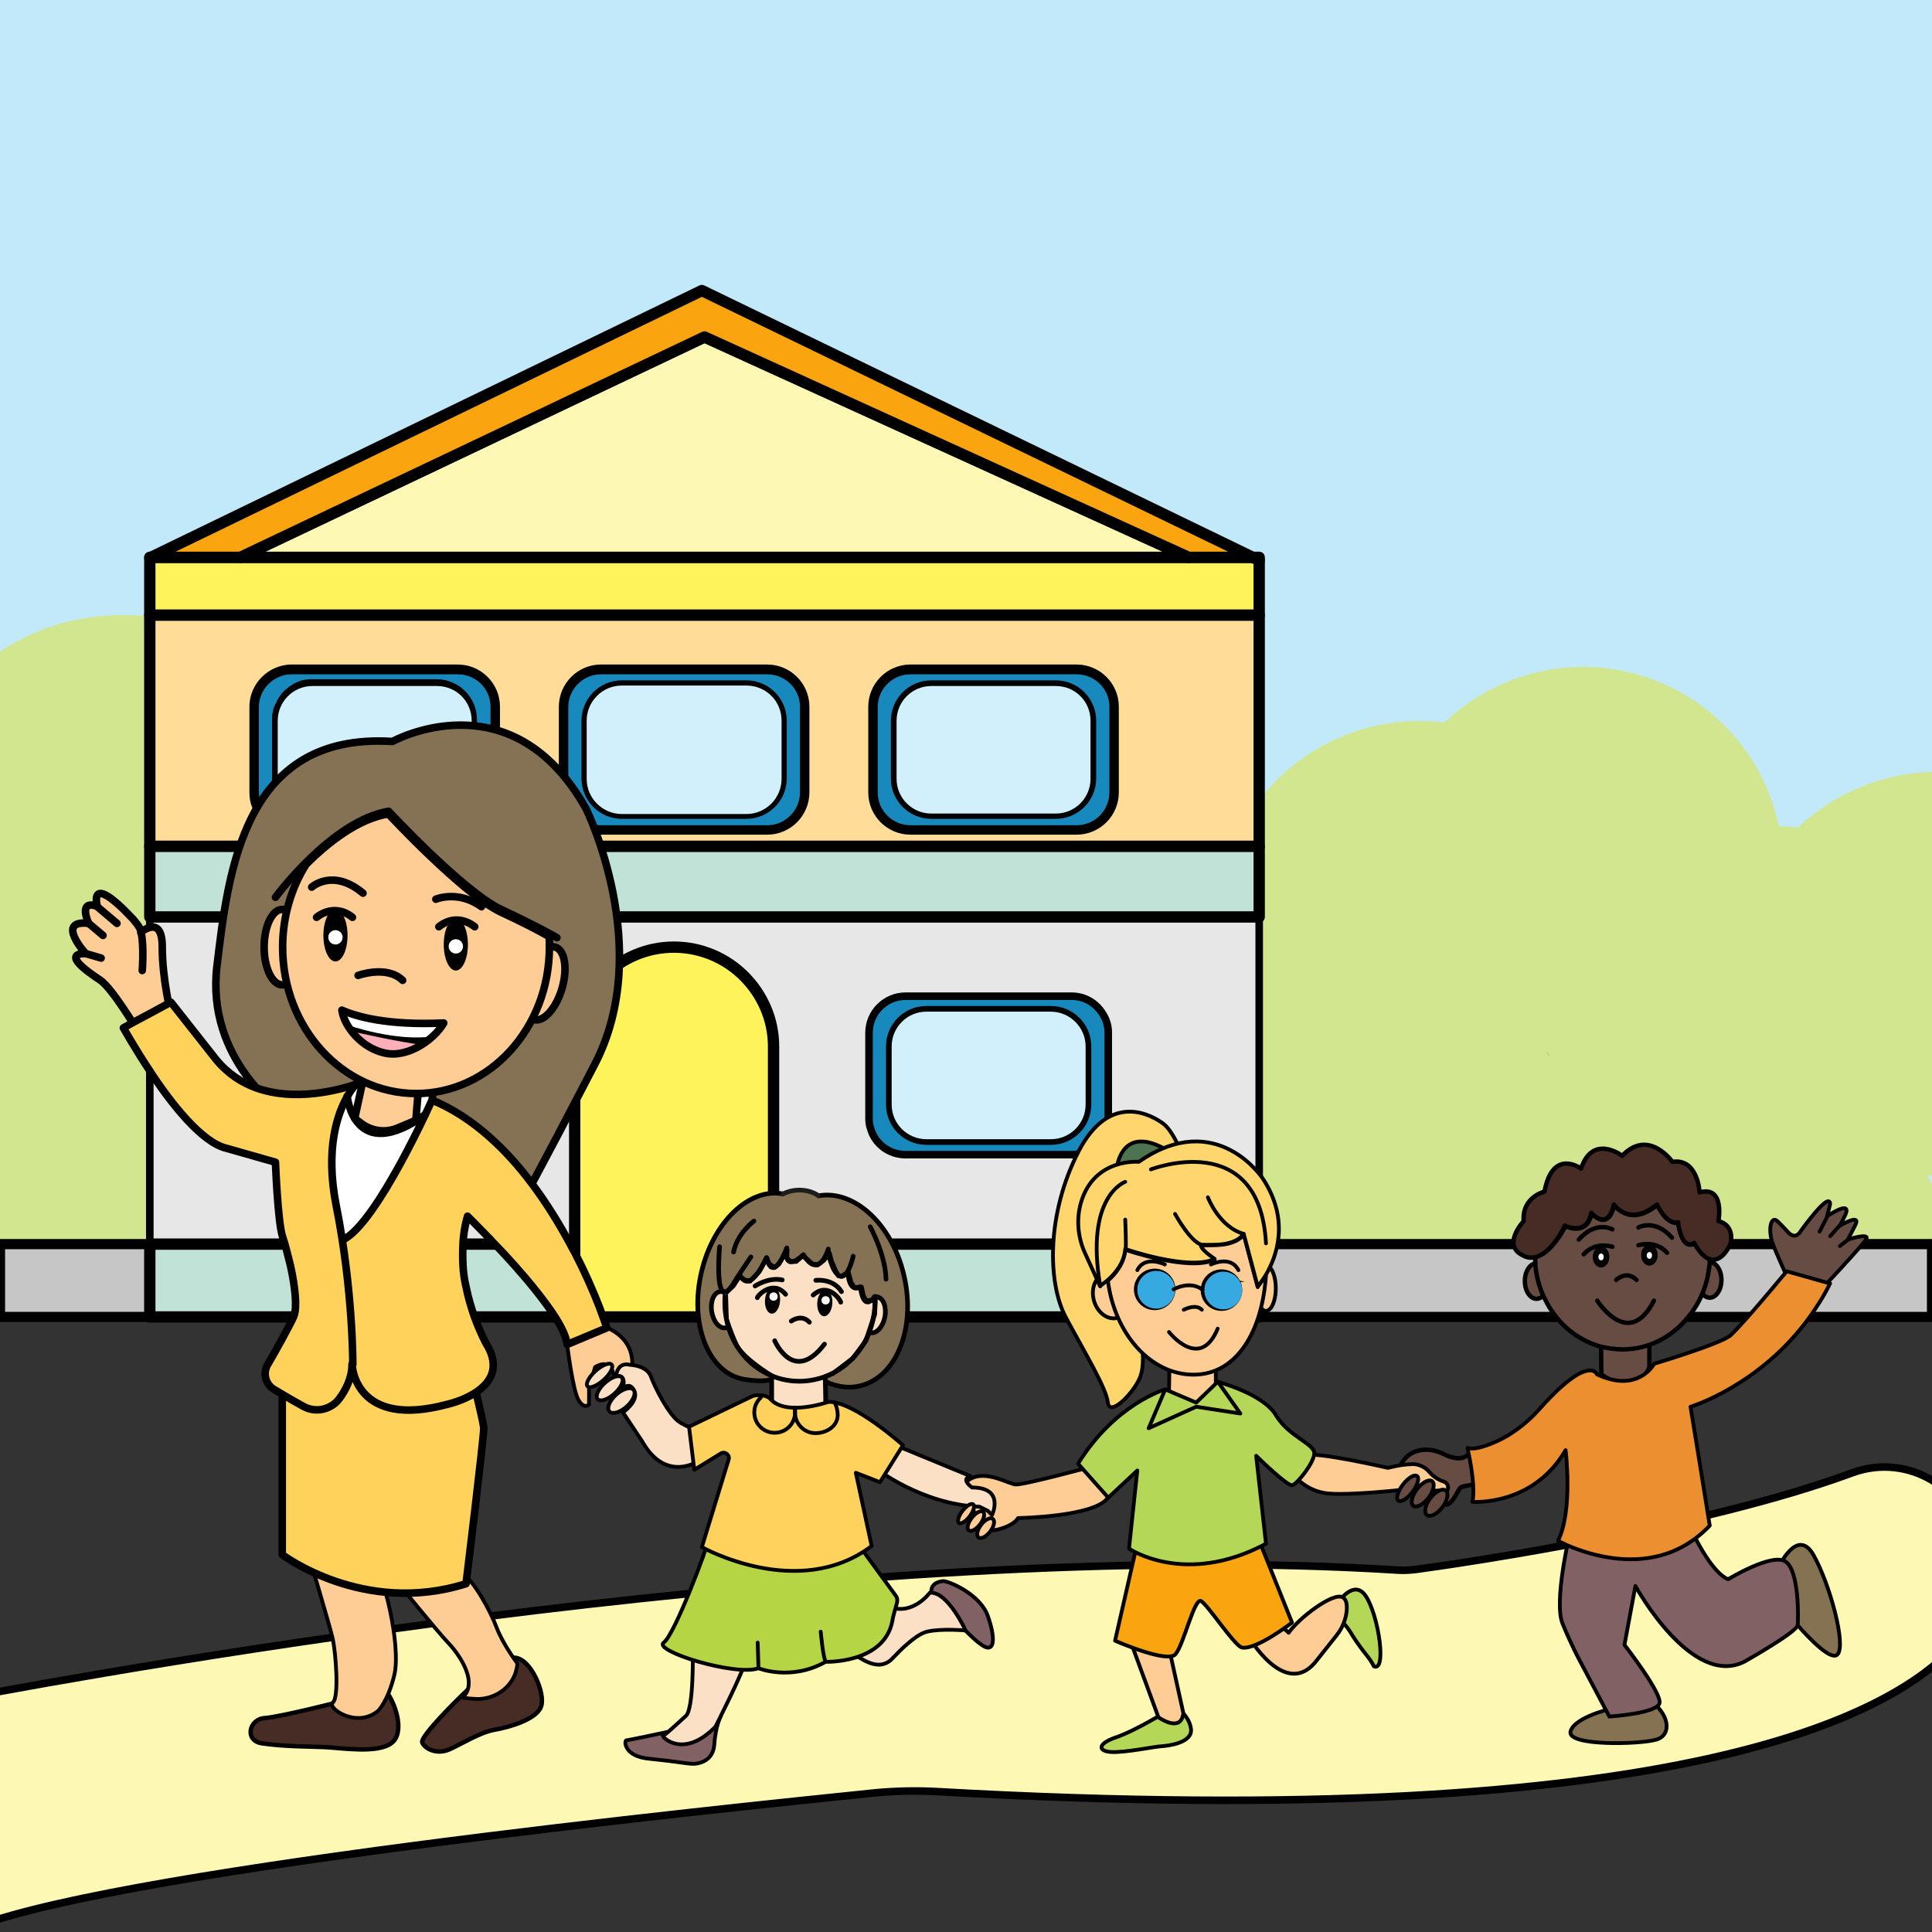 <?xml version="1.0" encoding="utf-8"?>
<!-- Generator: Adobe Illustrator 22.1.0, SVG Export Plug-In . SVG Version: 6.00 Build 0)  -->
<svg version="1.1" id="Слой_9" xmlns="http://www.w3.org/2000/svg" xmlns:xlink="http://www.w3.org/1999/xlink" x="0px" y="0px"
	 viewBox="0 0 512 512" style="enable-background:new 0 0 512 512;" xml:space="preserve">
<rect x="0" y="0" width="512" height="512" fill="#333333" stroke="none"/>
<style type="text/css">
	.st0{fill:#FDF8B4;stroke:#000000;stroke-width:2;stroke-miterlimit:10;}
	.st1{fill:#C2E9F9;}
	.st2{fill:#D2E58F;}
	.st3{fill:#C6C6C6;stroke:#000000;stroke-width:2.692;stroke-linecap:round;stroke-linejoin:round;stroke-miterlimit:10;}
	.st4{fill:#E7E7E7;stroke:#000000;stroke-width:2;stroke-linecap:round;stroke-linejoin:round;stroke-miterlimit:10;}
	.st5{fill:#FFDC98;stroke:#000000;stroke-width:3;stroke-linecap:round;stroke-linejoin:round;stroke-miterlimit:10;}
	.st6{fill:#C1E2D7;stroke:#000000;stroke-width:3;stroke-linecap:round;stroke-linejoin:round;stroke-miterlimit:10;}
	.st7{fill:#FFF35C;stroke:#000000;stroke-width:3;stroke-linecap:round;stroke-linejoin:round;stroke-miterlimit:10;}
	.st8{fill:none;stroke:#000000;stroke-width:3;stroke-linecap:round;stroke-linejoin:round;stroke-miterlimit:10;}
	.st9{fill:#FDF8B4;stroke:#000000;stroke-width:3;stroke-linecap:round;stroke-linejoin:round;stroke-miterlimit:10;}
	.st10{fill:#FAA510;stroke:#000000;stroke-width:3;stroke-linecap:round;stroke-linejoin:round;stroke-miterlimit:10;}
	.st11{fill:#B5D758;}
	.st12{fill:#1789BC;stroke:#000000;stroke-width:2;stroke-linecap:round;stroke-linejoin:round;stroke-miterlimit:10;}
	.st13{fill:#D2EFFC;stroke:#000000;stroke-linecap:round;stroke-linejoin:round;stroke-miterlimit:10;}
	.st14{fill:#D2EFFC;stroke:#000000;stroke-width:0.75;stroke-linecap:round;stroke-linejoin:round;stroke-miterlimit:10;}
	.st15{fill:#FFD56E;stroke:#000000;stroke-linecap:round;stroke-linejoin:round;stroke-miterlimit:10;}
	.st16{fill:#FDCD95;stroke:#000000;stroke-linecap:round;stroke-linejoin:round;stroke-miterlimit:10;}
	.st17{fill:#4D7450;stroke:#000000;stroke-linecap:round;stroke-linejoin:round;stroke-miterlimit:10;}
	.st18{fill:none;stroke:#000000;stroke-linecap:round;stroke-linejoin:round;stroke-miterlimit:10;}
	.st19{fill:#FFFFFF;}
	.st20{fill:#36A9E1;}
	.st21{fill:#857154;}
	.st22{fill:#FCE0C5;stroke:#000000;stroke-width:1.238;stroke-linecap:round;stroke-linejoin:round;stroke-miterlimit:10;}
	.st23{fill:none;stroke:#1D1D1B;stroke-width:1.238;stroke-linecap:round;stroke-linejoin:round;stroke-miterlimit:10;}
	.st24{fill:none;stroke:#000000;stroke-width:1.238;stroke-linecap:round;stroke-linejoin:round;stroke-miterlimit:10;}
	.st25{fill:#F6F6F6;}
	.st26{fill:#664C42;stroke:#000000;stroke-width:1.162;stroke-linecap:round;stroke-linejoin:round;stroke-miterlimit:10;}
	.st27{fill:#472B25;stroke:#000000;stroke-width:1.162;stroke-linecap:round;stroke-linejoin:round;stroke-miterlimit:10;}
	.st28{fill:none;stroke:#000000;stroke-width:1.162;stroke-linecap:round;stroke-linejoin:round;stroke-miterlimit:10;}
	.st29{fill:#857253;stroke:#000000;stroke-linecap:round;stroke-linejoin:round;stroke-miterlimit:10;}
	.st30{fill:#816164;stroke:#000000;stroke-linecap:round;stroke-linejoin:round;stroke-miterlimit:10;}
	.st31{fill:#664C42;stroke:#000000;stroke-linecap:round;stroke-linejoin:round;stroke-miterlimit:10;}
	.st32{fill:#EB8F30;stroke:#000000;stroke-linecap:round;stroke-linejoin:round;stroke-miterlimit:10;}
	.st33{fill:#B5D758;stroke:#000000;stroke-linecap:round;stroke-linejoin:round;stroke-miterlimit:10;}
	.st34{fill:#FAA510;stroke:#000000;stroke-linecap:round;stroke-linejoin:round;stroke-miterlimit:10;}
	.st35{fill:#857154;stroke:#000000;stroke-width:2;stroke-linecap:round;stroke-linejoin:round;stroke-miterlimit:10;}
	.st36{fill:#FCE0C5;stroke:#000000;stroke-linecap:round;stroke-linejoin:round;stroke-miterlimit:10;}
	.st37{fill:#B5D544;stroke:#000000;stroke-linecap:round;stroke-linejoin:round;stroke-miterlimit:10;}
	.st38{fill:#FDCD95;stroke:#000000;stroke-width:2;stroke-linecap:round;stroke-linejoin:round;stroke-miterlimit:10;}
	.st39{fill:none;stroke:#000000;stroke-width:2;stroke-linecap:round;stroke-linejoin:round;stroke-miterlimit:10;}
	.st40{fill:#FFD25B;stroke:#000000;stroke-width:2;stroke-linecap:round;stroke-linejoin:round;stroke-miterlimit:10;}
	.st41{fill:#FFD25D;stroke:#000000;stroke-linecap:round;stroke-linejoin:round;stroke-miterlimit:10;}
	.st42{fill:#FFFFFF;stroke:#000000;stroke-width:2;stroke-linecap:round;stroke-linejoin:round;stroke-miterlimit:10;}
	.st43{fill:#FFAFB9;}
</style>
<g>
	<path class="st0" d="M-10.5,450.2c42.2-8,237.8-43.1,381-34.1c1.6,0.1,3.3,0,4.9-0.2c13.2-1.8,76.3-11.1,115.5-25.6
		c15-5.5,31.1,4.5,32.8,20.3l0.7,6.4c0.7,6.5-1.2,13-5.4,18c-15.6,18.6-71.3,51-270.5,39.8c-5.5-0.3-10.9-0.2-16.4,0.3
		C192.3,479.2,23.2,496.4-9.5,512c-0.4,0.2-0.7,0.3-1.1,0.5c-23.8,10.9-45.5-18.4-28.2-37.9l14.6-16.5
		C-20.6,454-15.8,451.3-10.5,450.2z"/>
	<rect x="-18.7" y="-13.5" class="st1" width="552.5" height="349"/>
	<path class="st2" d="M146.5,229.5c0,4.7-0.8,9.2-2.2,13.5c-0.3,1.1-0.8,2.1-1.2,3.1c-0.1,0.2-0.2,0.4-0.3,0.6
		c-4.8,10.8-13.9,19.6-25.5,24.8h0c0,0-0.1,0.1-0.2,0.1c-1.2,0.6-2.5,1.1-3.8,1.5c-1.8,0.7-3.6,1.2-5.5,1.7
		c-0.4,0.1-0.9,0.2-1.3,0.3c0.8,0.4,1.6,0.9,2.3,1.4c0.3,0.2,0.7,0.4,1,0.6c0.1,0.1,0.2,0.1,0.3,0.2c0.1,0.1,0.2,0.1,0.3,0.2
		c4.3,2.8,8.1,6.2,11.3,10.1c3.4,4.1,6,8.7,7.8,13.7c1.6,4.5,2.4,9.2,2.4,14.1c0,1.7-0.1,3.3-0.3,5c-0.3,2.8-0.9,5.5-1.8,8.1
		c0,0,0,0,0,0c-0.1,0.4-0.3,0.8-0.4,1.2c-0.7,2-1.6,4-2.6,5.8c-1,2-2.2,3.8-3.6,5.6c-2.1,2.8-4.5,5.5-7.3,7.9
		c-6.1,5.3-13.7,9.4-22.2,11.6c-0.2,0.1-0.4,0.1-0.7,0.2c0,0,0,0,0,0c-4.6,1.2-9.5,1.8-14.5,1.8c-0.3,0-0.7,0-1,0
		c-2.4,0-4.7-0.2-7-0.5c0-0.1,0.1-0.3,0.2-0.4c2.4-4.1,5.8-10.3,6.9-12.7H41.3c-0.6-0.5-1.1-1-1.7-1.5c-1.3-1.2-2.4-2.4-3.5-3.7
		c-0.9,1.8-1.8,3.5-2.9,5.2H0v-13.5h-18.7V196c0.1,0,0.2-0.1,0.3-0.1c6.8-19.1,27-32.9,50.9-32.9c2.4,0,4.8,0.1,7.2,0.4
		c13,1.5,24.6,7.2,32.9,15.5c1.5,1.5,2.8,3,4.1,4.6c0.2,0.3,0.4,0.6,0.7,0.9c5-1.4,10.3-2.1,15.8-2.1c12.2,0,23.4,3.6,32.4,9.7
		c0.2,0.1,0.3,0.2,0.5,0.4c1.8,1.2,3.4,2.5,5,3.9c8.3,7.4,13.8,17.1,15.2,28C146.4,226,146.5,227.8,146.5,229.5z"/>
	<path class="st2" d="M535.7,209.5c-0.6-0.3-1.2-0.6-1.9-0.8c-19.9-8.4-42.3-3.6-57.3,10.6c-1.7-0.2-3.4-0.3-5.1-0.4
		c-3.3-15.8-13.8-29.9-29.5-37.2c-20.4-9.5-43.7-4.9-59.1,9.8c-18.7-2.4-37.7,5.4-49.2,20.8c-2.3,3-4.2,6.2-5.9,9.8
		c-0.3,0.8-0.7,1.5-1,2.3c-2.5,6.1-3.8,12.4-4,18.7c-0.3,10.6,2.5,21,8,29.8c-3.5,3.9-6.5,8.4-8.8,13.4c-2.5,5.3-4,10.8-4.7,16.3
		c-0.2,1.8-0.3,3.6-0.4,5.5c-0.1,7.5,1.3,14.9,4.3,21.7c0,0.1,0,0.2,0.1,0.2c0.6,1.5,1.4,3,2.2,4.4c0.2,0.4,0.4,0.8,0.6,1.2
		c0.3,0.5,0.6,1,0.9,1.5c0,0,0,0,0,0c0.5,0.8,1,1.5,1.5,2.3c0.7,1,1.4,2,2.2,3c0.1,0.2,0.3,0.3,0.4,0.5c1.4,1.7,2.9,3.3,4.5,4.8
		c0.1,0.1,0.1,0.1,0.2,0.2c0.4,0.4,0.9,0.8,1.4,1.2h69.5c1.6-1.4,3.2-2.9,4.6-4.5c0.6-0.6,1.1-1.2,1.6-1.8c0.2,2,0.6,4,1,6
		c0,0.1,0.1,0.3,0.1,0.4h0.2c3.1,3.8,7.2,6.6,11.9,7.9c0,2.9,0.1,7.3,0.1,7.3s0.6,0.5,1.5,1c-0.8-0.3-1.7-0.6-2.5-1c0,0-0.8-2.3-5,0
		c5.3,8.7,13.1,16,23,20.6c3,1.4,6.1,2.5,9.2,3.3l-2.5-15.3c0,0,18.4-5.6,31.6-23.8H512v-13.5h5c-0.1-8.5-2.3-16.8-6.2-24.2
		c7.9,0.3,15.8-1.2,23-4.3c11.7-5,21.7-14.2,27.5-26.6C573.8,253.6,562.3,221.9,535.7,209.5z M458.8,353.9
		c-2.8,2.4-20.2,7.5-20.2,7.5s-0.8,1.5-2.6,2.8c0.4-0.5,0.8-1.2,1.1-1.9v-5.9c4.1-1.4,7.6-4,10.3-7.4h15.9
		C461.4,351.3,459.7,353.2,458.8,353.9z"/>
	<rect x="205" y="329.7" class="st3" width="307" height="19.3"/>
	<g>
		<path class="st4" d="M292.7,294c0,5.3-4.3,9.7-9.7,9.7h-44c-5.3,0-9.7-4.3-9.7-9.7v-22.7c0-5.3,4.3-9.7,9.7-9.7h44
			c5.3,0,9.7,4.3,9.7,9.7V294z"/>
		<path class="st4" d="M333.7,243v86.7H205v-52.3c0-7.3-3-13.8-7.7-18.6c-4.8-4.8-11.3-7.7-18.6-7.7c-14.5,0-26.3,11.8-26.3,26.3
			v52.3H39.7V243H333.7z"/>
	</g>
	<path class="st5" d="M39.7,163v61.3h294V163H39.7z M131,210c0,5.3-4.3,9.7-9.7,9.7h-44c-4.1,0-7.5-2.5-9-6.1
		c-0.5-1.1-0.7-2.3-0.7-3.6v-22.7c0-3.6,2-6.7,4.9-8.4c1.4-0.8,3.1-1.3,4.8-1.3h44c5.3,0,9.7,4.3,9.7,9.7V210z M213,210
		c0,5.3-4.3,9.7-9.7,9.7h-44c-0.6,0-1.3-0.1-1.9-0.2c-4.4-0.9-7.8-4.8-7.8-9.5v-22.7c0-5.3,4.3-9.7,9.7-9.7h44
		c5.3,0,9.7,4.3,9.7,9.7V210z M295,210c0,5.3-4.3,9.7-9.7,9.7h-44c-5.3,0-9.7-4.3-9.7-9.7v-22.7c0-5.3,4.3-9.7,9.7-9.7h44
		c5.3,0,9.7,4.3,9.7,9.7V210z"/>
	<polyline class="st6" points="205,349 333.7,349 333.7,329.7 205,329.7 	"/>
	<rect x="39.7" y="224.3" class="st6" width="294" height="18.7"/>
	<rect y="329.7" class="st3" width="39.7" height="19.3"/>
	<polygon class="st7" points="333.7,148.5 333.7,163 39.7,163 39.7,147.8 40,147.7 332,147.7 	"/>
	<polygon class="st8" points="39.7,147.7 40,147.7 39.7,147.8 	"/>
	<polygon class="st8" points="333.7,147.7 333.7,148.5 332,147.7 	"/>
	<polygon class="st9" points="315,147.7 63.7,147.7 186.7,89.3 	"/>
	<polygon class="st10" points="332,147.7 315,147.7 186.7,89.3 63.7,147.7 40,147.7 186,77 	"/>
	<rect x="39.7" y="329.7" class="st6" width="112.7" height="19.3"/>
	<path class="st11" d="M409.9,279.1c0.1,0,0.3-0.1,0.4-0.1c0.3,0.6,0.5,1.1,0.8,1.6C410.8,280.1,410.3,279.6,409.9,279.1z"/>
	<path class="st7" d="M205,277.3V349h-52.7v-71.7c0-14.5,11.8-26.3,26.3-26.3c7.3,0,13.9,3,18.6,7.7C202,263.5,205,270.1,205,277.3z
		"/>
	<path class="st12" d="M121.3,177.7h-44c-1.8,0-3.4,0.5-4.8,1.3c-2.9,1.7-4.9,4.8-4.9,8.4V210c0,1.3,0.3,2.5,0.7,3.6
		c1.4,3.6,4.9,6.1,9,6.1h44c5.3,0,9.7-4.3,9.7-9.7v-22.7C131,182,126.7,177.7,121.3,177.7z M125.5,206.3c0,5.3-4.3,9.7-9.7,9.7h-33
		c-0.2,0-0.4,0-0.6,0c-0.2,0-0.5,0-0.7-0.1c-0.1,0-0.3,0-0.4-0.1c-0.2,0-0.4-0.1-0.6-0.1c-0.2,0-0.3-0.1-0.4-0.1
		c-0.2-0.1-0.4-0.1-0.6-0.2c-0.2-0.1-0.4-0.2-0.7-0.3c-0.3-0.1-0.5-0.3-0.8-0.4c-0.1-0.1-0.3-0.2-0.4-0.2c-0.2-0.1-0.4-0.2-0.5-0.4
		c-0.2-0.1-0.3-0.2-0.4-0.3c-0.2-0.2-0.5-0.4-0.7-0.6c-0.2-0.2-0.3-0.4-0.5-0.5c-0.2-0.2-0.3-0.4-0.4-0.5c-0.1-0.2-0.3-0.4-0.4-0.6
		c-0.1-0.1-0.1-0.2-0.2-0.4c-0.1-0.1-0.1-0.2-0.2-0.4c-0.1-0.1-0.1-0.2-0.2-0.3c-0.1-0.1-0.1-0.2-0.2-0.3c-0.1-0.2-0.2-0.5-0.3-0.7
		c-0.1-0.2-0.1-0.5-0.2-0.7c-0.1-0.5-0.2-1.1-0.3-1.6v0c0-0.1,0-0.2,0-0.4c0-0.1,0-0.2,0-0.4V191c0-0.2,0-0.4,0-0.6s0-0.4,0-0.6
		c0-0.1,0-0.3,0.1-0.4c0-0.2,0.1-0.5,0.1-0.7c0-0.1,0.1-0.3,0.1-0.5c0-0.2,0.1-0.3,0.2-0.5c0.1-0.2,0.1-0.3,0.2-0.5
		c0-0.1,0.1-0.3,0.2-0.4c0.1-0.1,0.1-0.3,0.2-0.4c0.1-0.2,0.2-0.4,0.3-0.6c0.2-0.3,0.3-0.5,0.5-0.8c0.1-0.1,0.2-0.3,0.3-0.4
		c0.1-0.2,0.3-0.3,0.4-0.5c0.1-0.1,0.2-0.2,0.3-0.3c0.1-0.1,0.3-0.3,0.5-0.4c0,0,0,0,0.1-0.1c0.2-0.1,0.4-0.3,0.5-0.4
		c0.1,0,0.1-0.1,0.2-0.2c0.2-0.1,0.4-0.2,0.5-0.3c0.2-0.1,0.4-0.3,0.7-0.4c0,0,0,0,0,0c0.2-0.1,0.4-0.2,0.6-0.3
		c0.1-0.1,0.3-0.1,0.5-0.2c0.2-0.1,0.3-0.1,0.5-0.2c0.1,0,0.3-0.1,0.4-0.1c0.2,0,0.4-0.1,0.6-0.1c0.2,0,0.5-0.1,0.7-0.1
		c0.3,0,0.6,0,0.9,0h33c5.3,0,9.7,4.3,9.7,9.7V206.3z"/>
	<path class="st12" d="M203.3,177.7h-44c-5.3,0-9.7,4.3-9.7,9.7V210c0,4.7,3.4,8.6,7.8,9.5c0.6,0.1,1.2,0.2,1.9,0.2h44
		c5.3,0,9.7-4.3,9.7-9.7v-22.7C213,182,208.7,177.7,203.3,177.7z M207.5,206.3c0,5.3-4.3,9.7-9.7,9.7h-33c-5.3,0-9.7-4.3-9.7-9.7
		V191c0-5.3,4.3-9.7,9.7-9.7h33c5.3,0,9.7,4.3,9.7,9.7V206.3z"/>
	<path class="st12" d="M285.3,177.7h-44c-5.3,0-9.7,4.3-9.7,9.7V210c0,5.3,4.3,9.7,9.7,9.7h44c5.3,0,9.7-4.3,9.7-9.7v-22.7
		C295,182,290.7,177.7,285.3,177.7z M289.5,206.3c0,5.3-4.3,9.7-9.7,9.7h-33c-5.3,0-9.7-4.3-9.7-9.7V191c0-5.3,4.3-9.7,9.7-9.7h33
		c5.3,0,9.7,4.3,9.7,9.7V206.3z"/>
	<path class="st13" d="M289.5,191v15.4c0,5.3-4.3,9.7-9.7,9.7h-33c-5.3,0-9.7-4.3-9.7-9.7V191c0-5.3,4.3-9.7,9.7-9.7h33
		C285.2,181.3,289.5,185.6,289.5,191z"/>
	<path class="st12" d="M292.3,268.8C292.3,268.8,292.3,268.8,292.3,268.8c-1.7-2.9-4.8-4.8-8.3-4.8h-44c-5.3,0-9.7,4.3-9.7,9.7v22.7
		c0,0.9,0.1,1.8,0.4,2.6v0c1.1,4.1,4.9,7,9.3,7h44c0.5,0,1,0,1.4-0.1h0c4.7-0.7,8.3-4.7,8.3-9.6v-22.7
		C293.7,271.9,293.2,270.2,292.3,268.8z M235.8,277.3c0-5.3,4.3-9.7,9.7-9.7h33c5.3,0,9.7,4.3,9.7,9.7v15.4c0,5.3-4.3,9.7-9.7,9.7
		h-33c-5.3,0-9.7-4.3-9.7-9.7V277.3z"/>
	<path class="st13" d="M288.2,277.3v15.4c0,5.3-4.3,9.7-9.7,9.7h-33c-5.3,0-9.7-4.3-9.7-9.7v-15.4c0-5.3,4.3-9.7,9.7-9.7h33
		C283.8,267.6,288.2,272,288.2,277.3z"/>
	<path class="st14" d="M207.5,191v15.4c0,5.3-4.3,9.7-9.7,9.7h-33c-5.3,0-9.7-4.3-9.7-9.7V191c0-5.3,4.3-9.7,9.7-9.7h33
		C203.2,181.3,207.5,185.6,207.5,191z"/>
	<path class="st13" d="M125.5,191v15.4c0,5.3-4.3,9.7-9.7,9.7h-33c-5.3,0-9.7-4.3-9.7-9.7V191c0-5.3,4.3-9.7,9.7-9.7h33
		C121.2,181.3,125.5,185.6,125.5,191z"/>
	<g>
		<path class="st15" d="M313.6,306.6c0,0-2.6-6.8-5.3-8.8c-2.8-2.1-14.1-8.9-22.5,7.4c-8.4,16.3-8.3,34.7-3.3,44
			c5,9.3,10.7,18.7,11.1,22.5c0.4,3.8,6.4-2,8.4-6.4c2-4.4,0-13.2,0-13.2l-2.3-15.1l2.3-16L313.6,306.6z"/>
		<ellipse class="st16" cx="335.5" cy="341.4" rx="2.6" ry="6"/>
		<path class="st16" d="M309.8,359.8c0.2,0.7,0,9.1,0,9.1s5.7,6.2,12.4,0v-9.1H309.8z"/>
		
			<ellipse transform="matrix(0.965 -0.262 0.262 0.965 -79.597 88.92)" class="st16" cx="294.4" cy="343.6" rx="4.8" ry="6.1"/>
		<path class="st17" d="M295.8,310.6c0,0,0.6-12.7,12.6-6.3l-5.3,6.3H295.8z"/>
		<path class="st16" d="M335.5,337.8c-0.9,14.6-7.5,26.5-19.2,26.5c-11.4,0-20.9-10.8-22.7-24.9c1.8-1.6,4.3-4.4,4.6-8.2
			c0,0,17,5.9,23.7,2.6c0,0-3.1-2.1-3.6-3.3c-0.5-1.3,7.9,1,11.3-3.3l3.7,13.9C333.3,340.9,334.3,339.8,335.5,337.8z"/>
		<path class="st15" d="M335.5,337.8c-1.2,2-2.2,3.1-2.2,3.1l-3.7-13.9c-3.3,4.4-11.8,2.1-11.3,3.3c0.5,1.3,3.6,3.3,3.6,3.3
			c-6.7,3.3-23.7-2.6-23.7-2.6c-0.3,3.8-2.8,6.6-4.6,8.2c-1.2,1-2.1,1.6-2.1,1.6l-4-8.8c-1.9-4.2-2.3-9-1-13.4
			c3.5-11.8,15.3-10.7,15.3-10.7c20.7-14.4,32.9,4.5,32.9,4.5C341.9,323.4,338.3,333,335.5,337.8z"/>
		<path class="st18" d="M298.2,323.2c0,0,0.3,6.6,0.1,8"/>
		<path class="st18" d="M311.4,321.7c0,0,4.7,8.7,7.8,8.2"/>
		<path class="st18" d="M320.1,317.3c0,0,2.9,7.8,9.5,9.7"/>
		<path class="st18" d="M305,309.9c0,0,28.8-11.2,30.5,19.6"/>
		<path class="st18" d="M298.2,313.2c0,0-10.8,3.7-6.6,27.7"/>
		<ellipse cx="306.6" cy="341.8" rx="2.2" ry="3.8"/>
		<g>
			<path d="M300.6,340c1.1,0,2.2-0.3,3.2-0.6c0.5-0.2,0.9-0.5,1.4-0.6c0.5-0.2,1-0.4,1.6-0.5c0,0,0.1,0,0.1,0c0,0,0,0,0,0
				c-0.2,0.6-0.7,1-1.2,1.3c-0.5,0.3-1.1,0.4-1.7,0.5C302.9,340.4,301.7,340.4,300.6,340C300.6,340.1,300.6,340.1,300.6,340
				C300.6,340.1,300.6,340,300.6,340z"/>
		</g>
		<path class="st18" d="M308.7,335.1c0,0-5.2-2.6-7.3,1.5"/>
		<ellipse cx="324" cy="341.3" rx="2.2" ry="3.8"/>
		<g>
			<path d="M329.9,339.6c-1.1,0.2-2.2,0.3-3.4,0.1c-0.6-0.1-1.2-0.2-1.7-0.5c-0.5-0.3-0.9-0.8-1.2-1.3c0,0,0-0.1,0-0.1c0,0,0,0,0,0
				c0.6,0.1,1.1,0.3,1.6,0.5c0.5,0.2,0.9,0.5,1.4,0.6C327.7,339.3,328.8,339.5,329.9,339.6C329.9,339.5,329.9,339.5,329.9,339.6
				C329.9,339.6,329.9,339.6,329.9,339.6z"/>
		</g>
		<circle class="st19" cx="324" cy="340.9" r="0.9"/>
		<circle class="st19" cx="306.8" cy="340.9" r="0.9"/>
		<path class="st18" d="M320.9,335.1c0,0,5.2-2.6,7.3,1.5"/>
		<path class="st18" d="M313.7,347.1c0,0,3.2-1.7,4.8,0"/>
		<path class="st18" d="M309.8,353c0,0,8.2,10.5,12.9-0.9"/>
		<circle class="st18" cx="306" cy="341.7" r="5"/>
		<circle class="st18" cx="323.7" cy="341.9" r="5"/>
		<circle class="st20" cx="306.4" cy="341.8" r="5"/>
		<circle class="st20" cx="324.2" cy="342" r="5"/>
		<path class="st18" d="M311,341.7c0,0,4.3-2.5,7.7,0.1"/>
		<path class="st21" d="M219,364.7l-0.1,1.5l4.1,1.3l5.2-0.3l4.1-1.9l4.1-4.3c0,0,3.4-4.5,3.7-9.2c0.3-4.7,0.2-7.9,0.2-7.9
			s-0.7-7.5-1.8-9.2c-1.2-1.7-1.9-6.2-3.3-7.2s-2.5-5-5.1-6.2l-4-2.8l-3.4-1.3l-4.4-0.6l-0.9,0.5l-2.6-1.1l-2.3-0.4l-3.5,0.4
			l-1.4,0.6l-2.2-0.2l-5.1,1.1l-3.2,1.8l-4.5,4.1l-3.6,5.6c0,0-1.6,3.6-1.9,4.4c-0.3,0.8-2.1,9-2.1,10.8s0.6,8.4,1.2,10
			s2.4,5.4,2.7,5.9c0.4,0.5,3.1,4,5.6,4.6c2.5,0.6,3.6,1.1,5,1.2c1.4,0.2,4.4,0,4.4,0l1-5.1l7.9,0.3c0,0,3.5,1.3,3.8,1.4
			s2.5,1.2,2.5,1.2L219,364.7z"/>
		<path class="st22" d="M231.7,343.7c0.3-0.1,0.5-0.1,0.8,0c1.6,0.3,2.5,2.7,2,5.3c-0.5,2.6-2.2,4.5-3.8,4.2c-0.1,0-0.3-0.1-0.4-0.1
			"/>
		<path class="st22" d="M218.9,375.1l-3.8,1.2l-4.7,0.3c0,0-5.3-0.6-6.7-1.5c-1.4-0.9,0.8,0.4,0.8,0.4l0-10.9c0,0-7.7-4.6-9.4-8.3
			c-1.7-3.7-2.6-6.8-2.6-6.8l-0.2-6.8l2-1.9l1.7-2.6l1.3,1l1.5,0.3l2.4-2.5l2-3.7l0.6,1.6l1.4,1l1.2-0.9l2.2-3.8l-0.1,2.1l0.9,1
			l1.6,0l1.7-1.5l1.3,1l1.2,1.1l1.5,0.3l1.6-1.2l1.5-1.9l0.5,2l1.2,2.8l0.7,1.2l0.9,0.1l1.7-1.1l0.7,2.7l0.9,1.4l1.9-0.1l0.5,2.3
			l0.7,1.3l1.6-0.1l0.9-1l-0.2,4.7l-2.3,7l-3.5,4.7l-5.3,4l-2,0.8L218.9,375.1z"/>
		<path class="st23" d="M192.3,342.3c0,0.1,0,0.2,0,0.4"/>
		<path class="st24" d="M193,351.6c0.8,2.8,2.2,5.3,4,7.5c1.5,1.8,3.3,3.3,5.3,4.4c2.4,1.4,5.2,2.3,8.2,2.5c3,0.2,5.8-0.3,8.5-1.3
			c2.2-0.9,4.3-2.2,6-3.8c2.3-2.1,4.2-4.8,5.4-7.9c0.7-1.9,1.2-4,1.4-6.2c0.1-1.1,0.1-2.2,0-3.2"/>
		<path class="st22" d="M193,351.6c-0.2,0.2-0.5,0.3-0.8,0.3c-1.6,0.2-3.2-1.7-3.6-4.4c-0.4-2.6,0.6-5,2.2-5.2
			c0.5-0.1,1,0.1,1.4,0.4c0,0.4-0.1,1-0.1,1.3C192,346.7,192.3,349.2,193,351.6z"/>
		<path class="st23" d="M192.3,342.7C192.3,342.7,192.3,342.7,192.3,342.7"/>
		<path class="st24" d="M203.9,365.7c-1.9,0.5-5.5,0.1-7.4-0.3c-9-2.1-13.8-14.8-10.6-28.3c3.1-13.3,12.7-22.4,21.6-20.7"/>
		<path class="st24" d="M216.9,316.9c9.5-1.7,19.6,7.6,22.7,21.3c3.2,13.9-2.1,26.9-11.8,29.1c-3,0.7-6,0.2-8.9-1.1"/>
		<path class="st23" d="M207.5,316.4c1.4-0.7,3.1-1.1,4.9-1c1.7,0.1,3.2,0.6,4.4,1.4"/>
		<path class="st24" d="M190.7,330.4c0,0-1.8,19.3,4.2,8.9c0,0,0.6-1,1.4-2.2c1.1-1.6,2.4-3.6,2.7-4"/>
		<path class="st24" d="M231.7,343.7c0,0-2.8,4.4-3.7-2.7c0,0-2.8,2.1-3.3-3.7"/>
		<path class="st24" d="M226.1,332.9c0,0-2,9.3-5.2,3.4c0,0-1.6-3.4-1.4-5.3c0,0-2.4,8.4-6.6,1.5c0,0-5.3,5.3-4.4-1.8
			c0,0-3.5,9.8-5.4,2.6c0,0-4.4,10.3-7.1,4.4"/>
		<path class="st24" d="M230.6,325.1c0,0,4.1,7.4,4.2,13.9"/>
		<path class="st24" d="M199.8,323.6c0,0-4.4,3.2-5.4,8.2"/>
		
			<ellipse transform="matrix(7.153087e-02 -0.997 0.997 7.153087e-02 -153.496 524.271)" cx="204.9" cy="344.6" rx="3.5" ry="2"/>
		<circle class="st25" cx="205" cy="343.6" r="1.1"/>
		
			<ellipse transform="matrix(7.153087e-02 -0.997 0.997 7.153087e-02 -141.226 538.674)" cx="218.7" cy="345.2" rx="3.5" ry="2"/>
		<path class="st24" d="M200.7,343.9c0-0.5,4.1-4.9,7.5-0.9"/>
		<circle class="st25" cx="218.8" cy="344.6" r="1.1"/>
		<path class="st24" d="M222.8,345.1c0-0.5-3.3-5.5-7.3-1.9"/>
		<path class="st24" d="M200.1,340.8c0,0,3.6-2.4,7.2-1.6"/>
		<path class="st24" d="M216.2,339.3c0,0,4.6-0.6,6.8,3"/>
		<path class="st24" d="M209.7,350.1c0,0,2.7-2,4.8,0.3"/>
		<path class="st24" d="M205.3,355.3c0,0,5,11.7,13.2,0.9"/>
		<ellipse class="st26" cx="407.2" cy="339.5" rx="3.1" ry="4.7"/>
		<ellipse class="st26" cx="453.1" cy="339.2" rx="3.1" ry="4.7"/>
		<path class="st26" d="M437.1,353.9v8.4c-0.3,0.8-0.7,1.4-1.1,1.9c0,0,0,0,0,0c-3.1,4.1-7.7,2.3-10.1,1c-1-0.5-1.5-1-1.5-1
			s-0.1-4.4-0.1-7.3c0-1.4,0-2.4,0.1-2.5L437.1,353.9z"/>
		<path class="st26" d="M453.1,333.6c0,0.3,0,0.6,0,1c0,0.3,0,0.6-0.1,0.9c-0.3,2.6-0.9,5.1-1.9,7.4c-0.9,2.2-2.2,4.3-3.7,6.1
			c-2.7,3.4-6.3,6-10.3,7.4c-2.3,0.8-4.7,1.2-7.2,1.2c-1.9,0-3.8-0.3-5.6-0.7c-4.7-1.3-8.9-4.1-11.9-7.9c-0.1-0.1-0.2-0.3-0.3-0.4
			c-1-1.3-1.9-2.7-2.6-4.2c-0.2-0.3-0.3-0.7-0.5-1c-1.1-2.4-1.8-5.1-2.1-7.9c0-0.2,0-0.4,0-0.6c0-0.6-0.1-1.2-0.1-1.8
			c0.2,0,0.5-0.1,0.7-0.2c0.1,0,0.2-0.1,0.3-0.1c0.1,0,0.3-0.1,0.4-0.2c0.2-0.1,0.4-0.2,0.6-0.3c0.3-0.2,0.5-0.3,0.7-0.5
			c0.2-0.1,0.3-0.3,0.5-0.4c0.6-0.5,1.2-1.1,1.7-1.7c0.3-0.3,0.5-0.6,0.7-0.9c0.1-0.1,0.2-0.3,0.3-0.4c0.1-0.2,0.3-0.4,0.4-0.5
			c0.4-0.6,0.7-1.1,0.9-1.5c0,0,0-0.1,0.1-0.1c0.1-0.2,0.2-0.4,0.3-0.5c0,0,0,0,0,0c0.1-0.2,0.2-0.3,0.2-0.4
			c0.2-0.3,0.2-0.5,0.2-0.5s5.8,3,7-3.4c0,0,4.3,5.2,6-2.2c0,0,4.1,6.1,11.4,0c0,0,2.5,5.5,5.6,4.7c0,0,0.8,7.6,4.3,5.5c0,0,0,0,0,0
			c0,0,0.1,0.2,0.2,0.3c0,0.1,0.1,0.2,0.2,0.3c0,0.1,0.1,0.1,0.1,0.2c0,0.1,0.1,0.2,0.1,0.2C450.4,331.5,451.6,333.1,453.1,333.6z"
			/>
		<path class="st27" d="M458.6,329.7c-1.9,3.8-3.9,4.5-5.5,4c-2.4-0.8-4.1-4.3-4.1-4.3c-3.5,2.1-4.3-5.5-4.3-5.5
			c-3.1,0.8-5.6-4.7-5.6-4.7c-7.4,6.1-11.4,0-11.4,0c-1.7,7.4-6,2.2-6,2.2c-1.2,6.4-7,3.4-7,3.4s-3.4,7.6-8.1,8.4
			c-0.9,0.2-1.9,0.1-2.8-0.4c-6.1-2.7,0-9.2,0-9.2c-0.5-6.4,5.5-7.8,5.5-7.8c2.2-11.7,9.7-6.1,9.7-6.1c3.1-9.4,10.9-3.4,10.9-3.4
			c7-7.4,13.3,1.6,13.3,1.6c6.8-1,7.2,8.1,7.2,8.1c6.8-1.9,5,7.6,5,7.6C460,324.8,458.6,329.7,458.6,329.7z"/>
		<ellipse cx="424.3" cy="333.1" rx="2.2" ry="2.8"/>
		<ellipse class="st19" cx="424.3" cy="333.1" rx="0.7" ry="0.9"/>
		<path class="st28" d="M427.3,330.4c0,0-4.5-1.5-7.6,2"/>
		<path class="st28" d="M427.3,325.8c0,0-4.3-2.5-8.9,2.7"/>
		<ellipse cx="437.1" cy="332.6" rx="2.2" ry="2.8"/>
		<path class="st28" d="M434.2,330c0,0,4.5-1.5,7.6,2"/>
		<ellipse class="st19" cx="437.1" cy="332.7" rx="0.7" ry="0.9"/>
		<path class="st28" d="M434.2,325.3c0,0,4.3-2.5,8.9,2.7"/>
		<path class="st28" d="M428.3,339.2c0,0,2.7-2.7,5.4,0"/>
		<path class="st28" d="M423.3,344.7c0,0,8.3,13.2,15,0"/>
		<g>
			<path class="st29" d="M428,452.6c-0.4,0-10.9,2.4-11.8,6.3s18.6,3.4,22.8,2.1s3.4-6.9-2-10.6S428,452.6,428,452.6z"/>
			<path class="st29" d="M471.3,415.4c0,0,5-10.9,9.3-3.3s8.8,24.1,6.3,26.4S474.1,428,474.1,428L471.3,415.4z"/>
			<path class="st30" d="M416,406.5c0,0-4.3,18-1.9,23.8s4.3,9.3,4.3,9.3l8.1,15.3c0,0,12.8-0.8,13.3-3.6s-9.3-15.4-9.3-15.4
				l2.9-15.6c0,0,14.9,27.3,29,20c0,0,13.8-7.8,14-9.6s0.4-14.2-3.1-16.8s-15.3,4.6-15.3,4.6s-4-0.8-10-13.5L416,406.5z"/>
			<path class="st31" d="M474.1,339.5c0,0-3.7-8-4.5-10.5c-1.1-3.8-0.1-6.8,1.4-5.4s2.4,2.5,3.1,3.2c1.9,1.7,3-0.4,3-0.4
				s7.8-11,7.9-7.3l-0.8,3.2c0,0,6.5-4.4,4.9-0.5l-1.5,3c0,0,5.9-3.5,4,0l-1.9,3.7c0,0,6.1-2,4.8,0s-12.3,13.7-12.3,13.7
				L474.1,339.5z"/>
			<path class="st26" d="M389,385.5c0,0-1.6,2.2-6.3-0.1c-1.6-0.8-3.4-1.3-5.2-1.2c-2.2,0.1-4.7,1-6.2,3.9c-3,5.9,4,1.6,4,1.6
				l4.5,2.3c0,0,2.4,1,2.4,2.6s0.1,5.3,1.9,3.8c1.9-1.6,2.3-4.1,3.4-4.4s3.1-0.6,3.1-0.6l3.4-1.8v-4L389,385.5z"/>
			<path class="st32" d="M485,340.1c-1.6,3.3-3.5,6.2-5.4,8.9c-13.2,18.3-31.6,23.8-31.6,23.8l2.5,15.3l2.6,16.2
				c-1.2,1.3-2.5,2.4-3.8,3.4c-12.8,9.6-28.2,4.3-34,1.8c-1.5-0.7-2.4-1.2-2.4-1.2c4-8,2-24,2-24c-8.7,15-24.7,13.7-24.7,13.7
				c0.3-1.2,0.3-2.9,0.2-4.7c-0.2-2.7-0.7-5.7-1.1-7.6c-0.2-1.2-0.4-2-0.4-2c1.4,0.5,3.7-0.1,6-1c5-1.9,9.4-5.2,13-9.2
				c4.7-5.3,8-8,10.3-9.3c4.2-2.3,5,0,5,0c0.9,0.4,1.7,0.8,2.5,1c4.8,1.6,8.1,0.4,10.1-1c0,0,0,0,0,0c1.8-1.3,2.6-2.8,2.6-2.8
				s17.4-5.2,20.2-7.5c0.9-0.8,2.6-2.7,4.6-4.9c3.7-4.2,8.3-9.7,9.8-11.5c0.3-0.4,0.5-0.6,0.5-0.6l10.6,3L485,340.1z"/>
			<line class="st18" x1="482.2" y1="326.4" x2="484.3" y2="322.3"/>
			<path class="st33" d="M309.4,453.4c0,0-8.5,5.3-13.9,7.1c-4.6,1.6-4.6,3.6-1,3.8s11.3-1.4,13-1.5s8.8-0.8,8.1-4.8
				s-4.3-5.6-4.3-5.6L309.4,453.4z"/>
			<path class="st33" d="M354.3,425.1c0,0,4.5-7.2,7.8-1.9c3.3,5.3,5.4,19.9,2,18.4c0,0-0.6-1.3-1.8-2.8c-1.4-1.7-2.7-3.5-3.9-5.4
				c-1.1-1.9-2.6-4-4.1-4.2C351.5,428.9,354.3,425.1,354.3,425.1z"/>
			<line class="st18" x1="485" y1="327.6" x2="487.6" y2="324.7"/>
			<line class="st18" x1="487.6" y1="330.2" x2="489.8" y2="328.5"/>
			<path class="st16" d="M299.1,433.6l7.9,21.5c0,0,6,4.3,6.6-1.1l-4.5-20.4H299.1z"/>
			<path class="st16" d="M330.8,433.6c0,0,9.5,16.4,17.6,7.1l5.8-7.3c1.5-1.9,2.5-4.2,2.7-6.7c0.1-1.5-0.1-2.9-1.1-3.4
				c-2.5-1.4-11.5,5.4-14.3,9.4l-4.9-4.6l-3.6,1.3L330.8,433.6z"/>
			<path class="st27" d="M91.2,450.7c0,0-16.8,4.3-21,4.6c-4.2,0.2-5.5,6-0.8,6.7c6.2,0.9,12.1,0.8,16.6,1s14.1,1.8,17.8-1.1
				c3.7-2.9,0.8-10.9-1.5-13.7c-2.3-2.8-9.1,1.5-9.1,1.5L91.2,450.7z"/>
			<path class="st27" d="M122,449.7c0,0-10.8,10.5-10.1,12.1c0.7,1.6,3.8,3.3,7.2,1.8s8-4.5,12-5.2s11.2-2.8,12.3-6.2
				c1.2-3.3-2.7-12.9-7.2-12.9s-8.5,4.9-8.5,4.9L122,449.7z"/>
			<path class="st34" d="M301.5,408.5l-6,26.3c0,0,13.8,6.1,16,3.6s5-15.1,6.8-14.1s8.8,11.8,10.8,12.3c3.7,0.8,13.3-6.6,13.3-6.6
				s-8.3-20.7-9.5-23.7S301.5,408.5,301.5,408.5z"/>
			<path class="st16" d="M342.3,390.3c0,0,3.5,5,9.8,5.5s19.6-1,19.6-1l11.8,0.3l0,0c0.6-1,0.1-2.2-1-2.5c-1.2-0.4-2.6-1.2-3.9-2.7
				c-0.9-1.1-2.7-1.9-4.1-1.9c-2.2,0.1-3.4,0.2-6.7,1c0,0-19.5-4.5-22.1-3.3S342.3,390.3,342.3,390.3z"/>
			<path class="st16" d="M289.6,388.6c0,0-18.4,5-20.5,4.8s-8.9-4.6-13.1-0.6l0.9,3.2l1.4,5.3c0,0,3.9,2.8,3.6,3.9s6.4-0.3,7.9-2.9
				c0,0,20.4-0.3,23.8-5.4c3.4-5.1,2.7-7.6,2.7-7.6L289.6,388.6z"/>
			<path class="st33" d="M308.8,368.2c0,0-13.3,3.8-23.1,19.7l8,9l7.7-7.2l-2.2,20.7c0,0,14.8,10.2,36.3-1.3l-2.6-23.3
				c0,0,8.3,8.2,9.6,7.8s5.8-6,5.8-8.5s-6.8-4.4-10.2-10.1s-15.4-8.8-15.4-8.8l-5.7,5.5L308.8,368.2z"/>
			
				<ellipse transform="matrix(0.608 -0.794 0.794 0.608 -166.81 450.845)" class="st31" cx="373" cy="394.3" rx="4.1" ry="1.6"/>
			<path class="st16" d="M81.7,411.8c0,0,5.9,19.7,6.5,22.6c0.8,3.8,1.7,15.4,0,16.8c-1.7,1.3,6.2,7,12,2.2c0,0,2.6-2.5,4.3-9.5
				c1.9-7.9-3.1-28.2-5.8-29.8s-7.1-3.7-7.1-3.7h-8.8L81.7,411.8z"/>
			<path class="st16" d="M104.5,418.3c0,0,11.5,14.2,14.4,17.2c1.3,1.3,8.5,9.8,3.7,14.4c0,0,1.2,0.2,2.8,0.3
				c5,0.5,9.8-2.4,11.3-7.1c0.2-0.8,0.4-1.6,0.4-2.3c0,0-3.8-5-5.5-9.5c-1.7-4.5-5.7-11.9-9.5-15c-3.8-3.1-10.8-2.1-10.8-2.1
				L104.5,418.3z"/>
			
				<ellipse transform="matrix(0.608 -0.794 0.794 0.608 -166.288 454.608)" class="st31" cx="377" cy="395.6" rx="4.1" ry="1.9"/>
			<path class="st30" d="M177.3,458.9c0,0-10.8,2.3-11.3,2.3c-0.6,0-0.8,4.3,6.2,4.9c6.9,0.7,9.3,1.2,10.8,1.3
				c1.5,0.2,6-0.3,6.3-5.1c0.3-4.8,1.7-7.5,1.7-7.5l-8.4,3.4L177.3,458.9z"/>
			
				<ellipse transform="matrix(0.608 -0.794 0.794 0.608 -166.854 458.396)" class="st31" cx="380.6" cy="398.1" rx="4.1" ry="2"/>
			<path class="st30" d="M247,422.8c0,0-1.3-3.3,2.9-3.8c1.2-0.1,9.8,3.3,11.9,9.3c2.1,6,1.6,9.1-0.6,8.2s-6.2-5.3-6.2-5.3l-5.2-2.8
				l-1.9-2.6L247,422.8z"/>
			<path class="st35" d="M75,294.8c0,0-20.5-13.8-17.5-38.8s7-62,46.5-59.5c0,0,31.5-17.5,51.3,17.8c0,0,18.3,37,2.3,67.8
				S137,321,137,321l-33.5-4.1L77.8,308l-3-14.5L75,294.8z"/>
			<path class="st36" d="M183.6,437.4c0,0,0.3,15.3-1.8,17.3c-2.1,1.9-5.6,5.2-6.1,5.3c-0.5,0.1,5.3,6.4,13.9-2.4
				c0,0,7.8-15.3,7.8-17.3s-5.8-5.9-5.8-5.9L183.6,437.4z"/>
			<path class="st36" d="M231.9,389c0,0,12.3,9.7,27.7,10.3l2.2,1.1l1.1,1.1c0,0,3.5-7.3-5.3-7.3c0,0-3.2-2.2-0.4-3l-20.4-8.4
				l-4.9,3.6V389z"/>
			<path class="st36" d="M219.8,432.4c0,0,8.5,9.6,13.8,8.7c1.2-0.2,2.2-0.8,3-1.7c1.8-1.9,6.1-6.3,9.1-7c3.9-0.9,10.2-0.3,10.2-0.3
				s-4.8-10.5-9.5-10c0,0-4.4,6-10.5,3.8s-7.2,1.7-7.2,1.7l-1.5,3L219.8,432.4z"/>
			<path class="st37" d="M187.5,408.8c0.3,0.3-8.6,24.3-11.6,26.5s19,9,25.1,6.8c0,0,8.6,3.5,17.8-1.7c0,0,15.6,0.5,17.7-10.9
				c0.1-0.6,0.2-1.2,0.4-1.8l0.8-2.9c0.2-0.7,0.1-1.4-0.3-1.9l-10.8-14.8c0,0-11.2-0.3-12.2-0.3s-18.3-1.1-19.3-1.1
				S187.5,408.8,187.5,408.8z"/>
			<line class="st18" x1="200.8" y1="435.3" x2="201" y2="442"/>
			<path class="st18" d="M217.5,432.4c0,0,0.6,6.8,1.3,7.9"/>
			<polyline class="st18" points="308.8,368.2 304.4,378.5 317,372.8 328.7,374.6 322.7,366.1 			"/>
			<path class="st18" d="M226.8,390.3c0,0-1-4.2-1.8-6"/>
			<path class="st38" d="M36.5,273.2c0,0-6.8-11.4-10-13.5s-10.2-7-3.8-7c0,0-8.2-9,0.8-8c0,0-3-6.4,2.3-4.5c0,0-2.7-9.5,9.3,3.2
				c0,0,2.5,2.7,2.2,3.7c0,0,5.7-5,5.7,3.8c0,8.8,2.3,17.7,2.3,17.7L36.5,273.2z"/>
			<line class="st39" x1="27.3" y1="247.9" x2="23.5" y2="244.7"/>
			<path class="st39" d="M37.7,257.2c0,0,0.5-6.4-0.3-10.1"/>
			<path class="st40" d="M74.8,363.8V412c0,0,21.5,16.3,48.7,7.7c0,0,4.8-39.2,4.7-41.3c-0.2-2.2-3.3-14.5-3.3-14.5l-7.3-2.3
				l-34.2-1.4L74.8,363.8z"/>
			<path class="st16" d="M150.3,356.3c0,0,1.5,12.2,3,14.7c1.5,2.6,2.8,1.2,2.8,1.2v-4.4l1.6-5.5c0,0,3.9-2.7,4.9,1.9l4.5,0.2
				c0,0,3-8.4-6.3-12.6c-9.3-4.2-7.3-2.6-7.3-2.6l-3.2,3.6V356.3z"/>
			<line class="st39" x1="31" y1="244.7" x2="25.8" y2="240.3"/>
			<path class="st36" d="M167,361.7c0,0,4.4,0.1,5.5,3.1s4.6,9.8,7.2,11.8c2.6,1.9,6.6,2.8,6.6,2.8l0.3,4l-1.2,3.6
				c0,0-8.8,6.3-15.2-5l-5.1-7.7c0,0,4.3-3,3-5.7c-1.3-2.7-3-0.5-3-0.5s1.1-4.3-1.9-3.3C163.3,364.8,163.4,360.8,167,361.7z"/>
			<line class="st39" x1="26.8" y1="253.9" x2="22.7" y2="252.7"/>
			<path class="st40" d="M160.8,351.9l-10.5,4.4c-0.2-1.9-1.4-4.5-3.2-7.3c-2.7-4.2-6.7-9.1-10.6-13.5c-1.9-2.1-3.7-4.1-5.4-5.8
				c-0.4-0.4-0.8-0.8-1.1-1.2c0,0,0,0,0,0c-3.6-3.7-6.1-6.2-6.1-6.2c-0.7,2.5-1.1,4.9-1.2,7.3c-0.1,2-0.1,3.9,0,5.8
				c0.1,2,0.4,3.9,0.8,5.6c0.6,3,1.4,5.6,2.2,7.9c1.6,4.4,3.1,7.1,3.1,7.1c4,6.4,1.1,10.5-2.7,13c-3.3,2.2-7.3,3.1-7.7,3.2
				c-24,6.4-25.1-9.8-25.1-10.7c0,3.7-1.7,6.9-3.4,9.2c-2.2,2.9-6.3,3.8-9.5,2c-1.8-1-3.8-2.1-5.6-3.2c-0.8-0.5-1.5-0.9-2.2-1.3
				c-2.1-1.3-2.9-3.9-1.9-6.1h0c0-0.1,0.1-0.3,0.2-0.4c2.4-4.1,5.8-10.3,6.9-12.7c0-0.1,0.1-0.2,0.1-0.3c0.9-2.3,0.3-7.7-0.9-13.2
				c-0.5-2-1-4-1.5-5.8c-0.2-0.7-0.4-1.3-0.6-1.9C73.6,323.9,73,308,73,308l-13-3.7c-6.5-1.5-14.7-11.9-20.3-20.5
				c-4.1-6.2-7-11.4-7-11.4l2.5-1.4l4.5-2.4l5-2.7l0.6-0.3l11.9,15.1c3.1,3.8,6.8,6.2,10.7,7.6c10.3,3.7,21.7,0.6,26.3-0.9
				c0,0,0,0,0,0c0.9-0.3,1.6-0.6,1.9-0.7c0.1,0,0.2-0.1,0.2-0.1l5.1-1.1l9.7,0.6l1,0.1l1.5,3.4l0.8,1.9c5.6,2.3,10.7,5.7,15.3,9.8
				c4.2,3.7,7.9,7.9,11.2,12.3c4,5.3,7.4,10.9,10.2,16.1c0.4,0.8,0.8,1.5,1.2,2.2c0.6,1.2,1.2,2.4,1.8,3.6
				c2.8,5.8,4.7,10.6,5.7,13.5C160.5,350.8,160.8,351.9,160.8,351.9z"/>
			<path class="st41" d="M199.4,370l-16.8,8.1l1.4,11.4l7-4.3c1.1-0.7,2.5,0.4,2.1,1.6L186,410c0,0,25.6,14.4,45-0.3l-4.2-19.4
				l6.4,2.5l6.1-9.8c0,0-12.9-11.6-19.7-11.5c0,0-11.3,4-15.5-0.8C203.3,369.7,200.5,369.5,199.4,370z"/>
			<path class="st42" d="M91,328.5c9-4.5,23.5-37,23.5-37l1.2-9.7l-18-1.3l-3.4,6.9c0,0-1,1-2.2,3.1c-2.6,4.4-6,13.8-3,29
				c4.5,22.5,4.4,42.1,4.4,42.1"/>
			<path class="st18" d="M210.5,373c0.1,0.4,0.2,0.8,0.2,1.3c0,3-2.4,5.4-5.4,5.4c-3,0-5.4-2.4-5.4-5.4c0-1.5,0.6-2.9,1.7-3.9"/>
			<path class="st18" d="M221.1,371.6c0.6,0.9,0.9,2.3,0.9,3.4c0,3-3,4.8-5.9,4.8s-5.4-2.4-5.4-5.4c0-0.5-0.1-0.5,0.1-1"/>
			<path class="st38" d="M96.8,283.5L94,296.4l2,1.5c2.7,1.9,6.2,2.3,9.2,1.1l5-2.1l1.1-13.3H96.8z"/>
			<ellipse class="st38" cx="74.8" cy="251" rx="4.8" ry="10"/>
			
				<ellipse transform="matrix(0.281 -0.96 0.96 0.281 -146.272 325.827)" class="st38" cx="144.2" cy="260.5" rx="10" ry="4.8"/>
			
				<ellipse transform="matrix(0.742 -0.67 0.67 0.742 -203.299 200.583)" class="st36" cx="159" cy="364.5" rx="4.3" ry="1.6"/>
			
				<ellipse transform="matrix(0.742 -0.67 0.67 0.742 -204.898 203.263)" class="st36" cx="161.7" cy="367.9" rx="4.3" ry="1.9"/>
			
				<ellipse transform="matrix(0.742 -0.67 0.67 0.742 -206.231 206.228)" class="st36" cx="164.8" cy="371.1" rx="4.3" ry="2.1"/>
			<path class="st39" d="M73,237.8c0,0,14.9-20.3,30-22.8c0,0,19.8,21.3,29.8,26s14.8,7.5,14.8,7.5"/>
			<path class="st38" d="M145.6,251c0,21.4-15.8,38.8-35.3,38.8S74.9,272.4,74.9,251c0-8.1,2.3-15.7,6.2-21.9
				c5.7-5.7,13.7-12.1,21.8-13.4c0,0,19.8,21.3,29.8,26c6.4,3,10.6,5.2,12.8,6.5C145.6,249,145.6,250,145.6,251z"/>
			<ellipse cx="88.9" cy="247.9" rx="3.2" ry="6.9"/>
			<circle class="st19" cx="88.9" cy="248.4" r="1.9"/>
			<path class="st39" d="M83.9,243.1c0,0,4.5-4,9.5,0"/>
			<ellipse cx="120.8" cy="250.3" rx="3.2" ry="6.9"/>
			<circle class="st19" cx="120.8" cy="250.8" r="1.9"/>
			<path class="st39" d="M125.8,245.6c0,0-4.5-4-9.5,0"/>
			<path class="st39" d="M94.9,258.5c0,0,7.6-2.8,11.8,1.3"/>
			<polygon points="92,270.5 97.2,271.3 109.9,272.3 115.2,273.5 113.2,276.3 108,277.8 101.7,276.9 94,274.9 			"/>
			<path class="st39" d="M82.6,235.1c0,0,5.6-5.1,13.6,1.6"/>
			<path class="st43" d="M94,273.5c0,0,12.4,2.8,17.3,3.3l-3.6,1.9l-5.7,0.4l-4.9-2l-3.2-2.7V273.5z"/>
			<path class="st19" d="M92,271.6c0,0,12.9,4.6,22.9,3l2.8-3.4c0,0-17,1.4-27-3.4L92,271.6z"/>
			<path class="st39" d="M115.5,238.3c0,0,5.9-2.5,12.1,2"/>
			<path class="st39" d="M117.6,271.1c-14.9,0.7-23.2-1.7-27-3.4c0.6,4.3,5.2,10.1,11.5,11.4C108.4,280.4,115.3,275.2,117.6,271.1z"
				/>
			<path class="st39" d="M92,290.5c0,0,1.8,18.4,20.7,4.9"/>
			
				<ellipse transform="matrix(0.608 -0.794 0.794 0.608 -218.029 360.593)" class="st16" cx="256" cy="401" rx="3.1" ry="1.2"/>
			
				<ellipse transform="matrix(0.608 -0.794 0.794 0.608 -218.584 363.412)" class="st16" cx="258.6" cy="403" rx="3.1" ry="1.4"/>
			
				<ellipse transform="matrix(0.608 -0.794 0.794 0.608 -219.008 366.249)" class="st16" cx="261.2" cy="404.8" rx="3.1" ry="1.5"/>
		</g>
	</g>
</g>
</svg>
